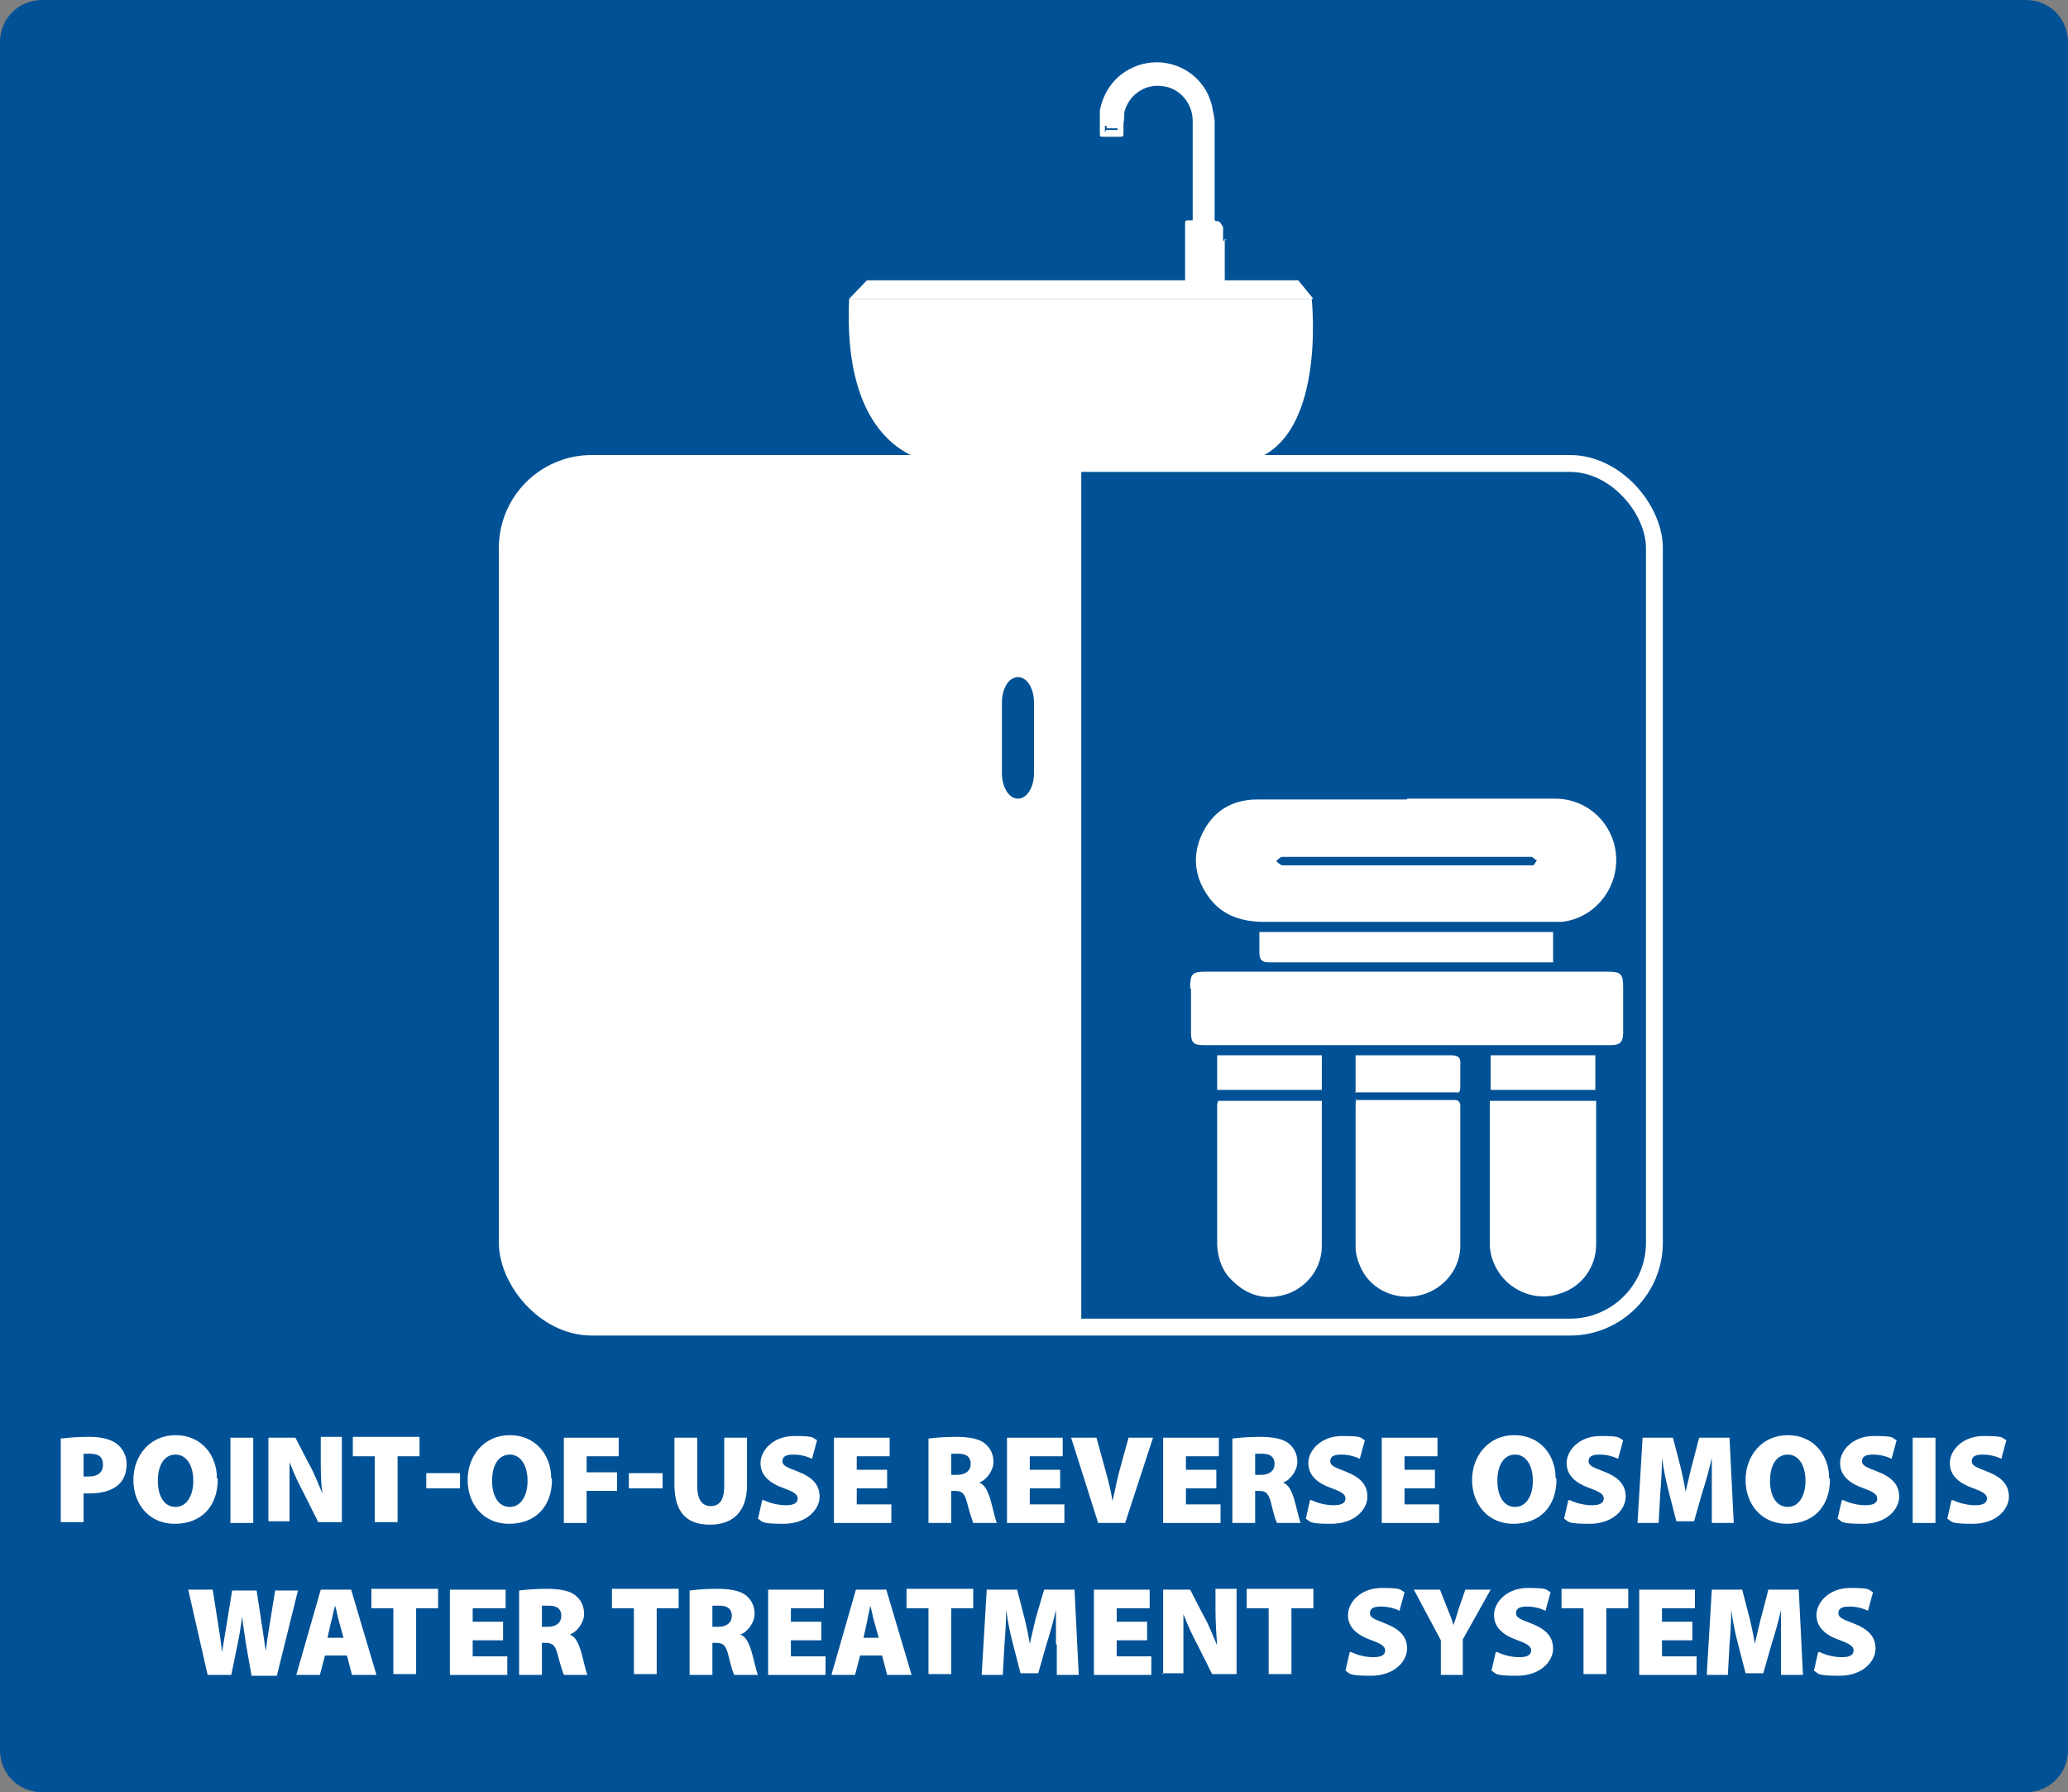 <?xml version="1.0" encoding="UTF-8"?>
<svg xmlns="http://www.w3.org/2000/svg" version="1.1" viewBox="0 0 245 212.3">
  <rect x="0" y="0" width="245" height="212.3" fill="#808080" stroke="none"/>
  <defs>
    <style>
      .cls-1 {
        fill: #005195;
      }

      .cls-2 {
        fill: #fff;
      }

      .cls-3 {
        fill: none;
        stroke: #fff;
        stroke-miterlimit: 10;
        stroke-width: 2px;
      }
    </style>
  </defs>
  <!-- Generator: Adobe Illustrator 28.7.2, SVG Export Plug-In . SVG Version: 1.2.0 Build 154)  -->
  <g>
    <g id="Layer_1">
      <g id="Layer_1-2" data-name="Layer_1">
        <path class="cls-1" d="M240,212.3H5c-2.8,0-5-2.2-5-5V5C0,2.2,2.2,0,5,0h235c2.8,0,5,2.2,5,5v202.3c0,2.8-2.2,5-5,5Z"/>
        <g>
          <path class="cls-2" d="M166.7,94.6h17.5c4.9,0,8.3,4.6,7,9.3-.8,2.8-3.2,5-6.2,5.3h-35.2c-2.6,0-4.9-.7-6.5-2.8-1.8-2.4-2.1-5-.9-7.6,1.3-2.7,3.5-4.1,6.6-4.1h17.7,0ZM166.6,101.5h-14.7c-.2,0-.5.3-.7.5.2.2.4.4.7.5h29.7c.2,0,.3-.4.5-.6-.2,0-.4-.3-.6-.4h-14.9Z"/>
          <path class="cls-2" d="M141,117.1c0-1.8.2-2,2-2h47.3c1.8,0,2,.2,2,2v5.2c0,1.2-.4,1.5-1.5,1.5h-48.2c-1.2,0-1.5-.3-1.5-1.5v-5.2h-.1Z"/>
          <path class="cls-2" d="M144.3,130.4h12.3v17.2c0,2.5-1.6,4.7-3.9,5.6-2.5.9-4.8.4-6.7-1.5-1.2-1.1-1.7-2.6-1.8-4.2v-16.6c0-.1,0-.2.1-.4h0Z"/>
          <path class="cls-2" d="M176.7,130.4h12.4v17c0,2.7-1.7,5-4.2,5.8-2.4.9-5.2.1-6.9-1.9-.9-1.1-1.5-2.5-1.5-3.9v-17h.2Z"/>
          <path class="cls-2" d="M160.6,130.3h11.7c.8,0,.7.6.7,1.1v16.4c-.1,2.8-2.3,5.2-5.1,5.7-2.9.5-5.7-.9-6.8-3.6-.3-.7-.5-1.4-.5-2.2v-16.8c0-.2,0-.4.1-.7h-.1,0Z"/>
          <path class="cls-2" d="M184,110.4v3.6h-33.6c-.9,0-1.2-.3-1.2-1.2v-2.4h34.8Z"/>
          <path class="cls-2" d="M176.6,125h12.4v4.1h-12.4v-4.1Z"/>
          <path class="cls-2" d="M144.2,129.1v-4.1h12.4v4.1h-12.4Z"/>
          <path class="cls-2" d="M160.6,129.3v-4.3h11.3c.9,0,1.2.3,1.1,1.2v2.5c0,.9-.3.7-.5.7h-12,0Z"/>
        </g>
        <g>
          <g>
            <path class="cls-2" d="M145.1,28.3v5.4c0,.3-.1.4-.4.4h-3.9c-.3,0-.4-.1-.4-.4v-7.2c0-.3,0-.4.4-.4h.5v-11.8c0-2-1.5-3.9-3.6-4.1-2.1-.3-4,1.1-4.5,3.1,0,.4,0,.9-.1,1.3v1.2c0,.3,0,.4-.4.4h-2c-.3,0-.4,0-.4-.3v-2.8c.4-2.1,1.6-3.9,3.5-4.9,3.9-2.1,8.8,0,9.8,4.4.1.7.3,1.2.3,1.9v11.4c0,.2,0,.3.3.3s.4.2.7.7v1.6h.3v-.2ZM131.1,15.4h1.3v-.5h-1.5v.7h.1v-.2Z"/>
            <path class="cls-2" d="M131.1,15.4v-.7h1.5v.5h-1.5v.2Z"/>
          </g>
          <polyline class="cls-2" points="141.1 33.2 102.7 33.2 100.6 35.4 155.6 35.4 153.8 33.2"/>
          <path class="cls-2" d="M100.6,35.4h54.8s2.1,19.1-9.4,19.5h-34.5s-11.8,0-10.9-19.5Z"/>
        </g>
        <rect class="cls-3" x="60.1" y="54.9" width="135.9" height="102.3" rx="10" ry="10"/>
        <polygon class="cls-2" points="64.5 56.5 70.1 54.9 128.1 54.9 128.1 157.2 70.6 157.2 63.2 154.7 60.1 149 60.1 62 64.5 56.5"/>
        <path class="cls-1" d="M122.5,91.6c0,1.6-.8,3-1.9,3s-1.9-1.4-1.9-3v-8.4c0-1.6.8-3,1.9-3s1.9,1.4,1.9,3v8.4Z"/>
      </g>
      <g>
        <path class="cls-2" d="M7.3,170.4c.7-.1,1.8-.2,3.3-.2s2.5.3,3.2.8c.7.5,1.2,1.4,1.2,2.4s-.3,1.9-1,2.5c-.8.7-2,1-3.4,1s-.5,0-.7,0v3.4h-2.7v-10ZM9.9,174.9c.1,0,.3,0,.6,0,1.1,0,1.7-.5,1.7-1.4s-.5-1.3-1.5-1.3-.7,0-.8,0v2.6Z"/>
        <path class="cls-2" d="M25.8,175.2c0,3.3-2,5.3-5.1,5.3s-4.9-2.4-4.9-5.2,1.9-5.3,5-5.3,4.9,2.4,4.9,5.1ZM18.7,175.4c0,1.9.8,3.1,2.1,3.1s2.1-1.3,2.1-3.1-.8-3.1-2.1-3.1-2.1,1.2-2.1,3.1Z"/>
        <path class="cls-2" d="M30,170.3v10.1h-2.7v-10.1h2.7Z"/>
        <path class="cls-2" d="M31.8,180.4v-10.1h3.2l1.6,3.1c.6,1,1.1,2.4,1.6,3.5h0c-.2-1.3-.2-2.7-.2-4.3v-2.4h2.5v10.1h-2.8l-1.7-3.4c-.6-1.1-1.2-2.4-1.7-3.7h0c0,1.4,0,2.9,0,4.5v2.5h-2.5Z"/>
        <path class="cls-2" d="M44.4,172.5h-2.6v-2.3h7.9v2.3h-2.6v7.8h-2.7v-7.8Z"/>
        <path class="cls-2" d="M54.5,174.5v1.8h-4v-1.8h4Z"/>
        <path class="cls-2" d="M65.4,175.2c0,3.3-2,5.3-5.1,5.3s-4.9-2.4-4.9-5.2,1.9-5.3,5-5.3,4.9,2.4,4.9,5.1ZM58.3,175.4c0,1.9.8,3.1,2.1,3.1s2.1-1.3,2.1-3.1-.8-3.1-2.1-3.1-2.1,1.2-2.1,3.1Z"/>
        <path class="cls-2" d="M66.8,170.3h6.5v2.2h-3.8v1.9h3.6v2.2h-3.6v3.8h-2.7v-10.1Z"/>
        <path class="cls-2" d="M78.5,174.5v1.8h-4v-1.8h4Z"/>
        <path class="cls-2" d="M82.6,170.3v5.7c0,1.5.5,2.4,1.6,2.4s1.6-.8,1.6-2.4v-5.7h2.7v5.6c0,3.1-1.6,4.7-4.4,4.7s-4.2-1.5-4.2-4.8v-5.5h2.7Z"/>
        <path class="cls-2" d="M90.5,177.7c.6.3,1.6.6,2.6.6s1.4-.3,1.4-.8-.5-.8-1.6-1.2c-1.7-.6-2.8-1.5-2.8-3s1.5-3.2,4-3.2,2.1.2,2.7.5l-.6,2.2c-.4-.2-1.2-.5-2.2-.5s-1.3.3-1.3.8.5.7,1.8,1.2c1.8.7,2.6,1.6,2.6,3s-1.4,3.2-4.3,3.2-2.4-.3-3-.6l.5-2.2Z"/>
        <path class="cls-2" d="M105.1,176.3h-3.6v1.9h4.1v2.2h-6.8v-10.1h6.6v2.2h-3.9v1.6h3.6v2.2Z"/>
        <path class="cls-2" d="M110,170.4c.8-.1,1.9-.2,3.3-.2s2.7.2,3.4.8c.6.5,1,1.2,1,2.2s-.9,2.2-1.7,2.4h0c.7.3,1,1,1.3,1.9.3,1,.6,2.5.8,2.9h-2.8c-.1-.3-.4-1.1-.7-2.3-.3-1.2-.6-1.5-1.5-1.5h-.4v3.8h-2.7v-10ZM112.7,174.7h.7c1,0,1.6-.5,1.6-1.3s-.5-1.2-1.4-1.2c-.5,0-.8,0-.9,0v2.4Z"/>
        <path class="cls-2" d="M125.6,176.3h-3.6v1.9h4.1v2.2h-6.8v-10.1h6.6v2.2h-3.9v1.6h3.6v2.2Z"/>
        <path class="cls-2" d="M130.1,180.4l-3.2-10.1h3l1.1,4c.3,1.1.6,2.2.8,3.5h0c.3-1.2.5-2.4.8-3.5l1.1-4h2.9l-3.3,10.1h-3.2Z"/>
        <path class="cls-2" d="M144.1,176.3h-3.6v1.9h4.1v2.2h-6.8v-10.1h6.6v2.2h-3.9v1.6h3.6v2.2Z"/>
        <path class="cls-2" d="M146,170.4c.8-.1,1.9-.2,3.3-.2s2.7.2,3.4.8c.6.5,1,1.2,1,2.2s-.9,2.2-1.7,2.4h0c.7.3,1,1,1.3,1.9.3,1,.6,2.5.8,2.9h-2.8c-.2-.3-.4-1.1-.7-2.3-.3-1.2-.6-1.5-1.5-1.5h-.4v3.8h-2.7v-10ZM148.7,174.7h.7c1,0,1.6-.5,1.6-1.3s-.5-1.2-1.4-1.2c-.5,0-.8,0-.9,0v2.4Z"/>
        <path class="cls-2" d="M155.4,177.7c.6.3,1.6.6,2.6.6s1.4-.3,1.4-.8-.5-.8-1.6-1.2c-1.7-.6-2.8-1.5-2.8-3s1.5-3.2,4-3.2,2.1.2,2.7.5l-.6,2.2c-.4-.2-1.2-.5-2.2-.5s-1.3.3-1.3.8.5.7,1.8,1.2c1.8.7,2.6,1.6,2.6,3s-1.4,3.2-4.3,3.2-2.4-.3-3-.6l.5-2.2Z"/>
        <path class="cls-2" d="M170,176.3h-3.6v1.9h4.1v2.2h-6.8v-10.1h6.6v2.2h-3.9v1.6h3.6v2.2Z"/>
        <path class="cls-2" d="M184.4,175.2c0,3.3-2,5.3-5.1,5.3s-4.9-2.4-4.9-5.2,1.9-5.3,5-5.3,4.9,2.4,4.9,5.1ZM177.4,175.4c0,1.9.8,3.1,2.1,3.1s2.1-1.3,2.1-3.1-.8-3.1-2.1-3.1-2.1,1.2-2.1,3.1Z"/>
        <path class="cls-2" d="M186,177.7c.6.3,1.6.6,2.6.6s1.4-.3,1.4-.8-.5-.8-1.6-1.2c-1.7-.6-2.8-1.5-2.8-3s1.5-3.2,4-3.2,2.1.2,2.7.5l-.6,2.2c-.4-.2-1.2-.5-2.2-.5s-1.3.3-1.3.8.5.7,1.8,1.2c1.8.7,2.6,1.6,2.6,3s-1.4,3.2-4.3,3.2-2.4-.3-3-.6l.5-2.2Z"/>
        <path class="cls-2" d="M202.8,176.8c0-1.2,0-2.5,0-4.1h0c-.3,1.3-.7,2.8-1.1,4l-1,3.5h-2.1l-.9-3.5c-.3-1.1-.6-2.6-.8-4h0c0,1.4-.1,2.9-.2,4.1l-.2,3.6h-2.5l.6-10.1h3.6l.7,2.7c.3,1.1.6,2.5.8,3.7h0c.3-1.2.6-2.7.9-3.7l.7-2.7h3.6l.5,10.1h-2.6v-3.6Z"/>
        <path class="cls-2" d="M216.8,175.2c0,3.3-2,5.3-5.1,5.3s-4.9-2.4-4.9-5.2,1.9-5.3,5-5.3,4.9,2.4,4.9,5.1ZM209.7,175.4c0,1.9.8,3.1,2.1,3.1s2.1-1.3,2.1-3.1-.8-3.1-2.1-3.1-2.1,1.2-2.1,3.1Z"/>
        <path class="cls-2" d="M218.4,177.7c.6.3,1.6.6,2.6.6s1.4-.3,1.4-.8-.5-.8-1.6-1.2c-1.7-.6-2.8-1.5-2.8-3s1.5-3.2,4-3.2,2.1.2,2.7.5l-.6,2.2c-.4-.2-1.2-.5-2.2-.5s-1.3.3-1.3.8.5.7,1.8,1.2c1.8.7,2.6,1.6,2.6,3s-1.4,3.2-4.3,3.2-2.4-.3-3-.6l.5-2.2Z"/>
        <path class="cls-2" d="M229.3,170.3v10.1h-2.7v-10.1h2.7Z"/>
        <path class="cls-2" d="M231.4,177.7c.6.3,1.6.6,2.6.6s1.4-.3,1.4-.8-.5-.8-1.6-1.2c-1.7-.6-2.8-1.5-2.8-3s1.5-3.2,4-3.2,2.1.2,2.7.5l-.6,2.2c-.4-.2-1.2-.5-2.2-.5s-1.3.3-1.3.8.5.7,1.8,1.2c1.8.7,2.6,1.6,2.6,3s-1.4,3.2-4.3,3.2-2.4-.3-3-.6l.5-2.2Z"/>
        <path class="cls-2" d="M24.6,198.4l-2.3-10.1h2.9l.6,3.8c.2,1.2.4,2.5.5,3.6h0c.2-1.1.4-2.4.6-3.6l.6-3.7h2.9l.6,3.9c.2,1.2.3,2.2.5,3.3h0c.1-1.1.3-2.3.5-3.5l.6-3.7h2.7l-2.5,10.1h-3l-.7-4c-.1-.9-.3-1.8-.4-3h0c-.2,1.2-.3,2.1-.5,3l-.8,3.9h-3Z"/>
        <path class="cls-2" d="M38.5,196.1l-.6,2.3h-2.8l2.9-10.1h3.6l3,10.1h-2.9l-.6-2.3h-2.6ZM40.7,194l-.5-1.8c-.2-.6-.3-1.4-.5-2h0c-.2.6-.3,1.4-.5,2l-.4,1.8h1.9Z"/>
        <path class="cls-2" d="M46.6,190.5h-2.6v-2.3h7.9v2.3h-2.6v7.8h-2.7v-7.8Z"/>
        <path class="cls-2" d="M59.6,194.3h-3.6v1.9h4.1v2.2h-6.8v-10.1h6.6v2.2h-3.9v1.6h3.6v2.2Z"/>
        <path class="cls-2" d="M61.5,188.4c.8-.1,1.9-.2,3.3-.2s2.7.2,3.4.8c.6.5,1,1.2,1,2.2s-.9,2.2-1.7,2.4h0c.7.3,1,1,1.3,1.9.3,1,.6,2.5.8,2.9h-2.8c-.1-.3-.4-1.1-.7-2.3-.3-1.2-.6-1.5-1.5-1.5h-.4v3.8h-2.7v-10ZM64.2,192.7h.7c1,0,1.6-.5,1.6-1.3s-.5-1.2-1.4-1.2c-.5,0-.8,0-.9,0v2.4Z"/>
        <path class="cls-2" d="M75.1,190.5h-2.6v-2.3h7.9v2.3h-2.6v7.8h-2.7v-7.8Z"/>
        <path class="cls-2" d="M81.7,188.4c.8-.1,1.9-.2,3.3-.2s2.7.2,3.4.8c.6.5,1,1.2,1,2.2s-.9,2.2-1.7,2.4h0c.7.3,1,1,1.3,1.9.3,1,.6,2.5.8,2.9h-2.8c-.2-.3-.4-1.1-.7-2.3-.3-1.2-.6-1.5-1.5-1.5h-.4v3.8h-2.7v-10ZM84.4,192.7h.7c1,0,1.6-.5,1.6-1.3s-.5-1.2-1.4-1.2c-.5,0-.8,0-.9,0v2.4Z"/>
        <path class="cls-2" d="M97.3,194.3h-3.6v1.9h4.1v2.2h-6.8v-10.1h6.6v2.2h-3.9v1.6h3.6v2.2Z"/>
        <path class="cls-2" d="M101.9,196.1l-.6,2.3h-2.8l2.9-10.1h3.6l3,10.1h-2.9l-.6-2.3h-2.6ZM104.1,194l-.5-1.8c-.2-.6-.3-1.4-.5-2h0c-.1.6-.3,1.4-.4,2l-.4,1.8h1.9Z"/>
        <path class="cls-2" d="M110,190.5h-2.6v-2.3h7.9v2.3h-2.6v7.8h-2.7v-7.8Z"/>
        <path class="cls-2" d="M125.1,194.8c0-1.2,0-2.5,0-4.1h0c-.3,1.3-.7,2.8-1.1,4l-1,3.5h-2.1l-.9-3.5c-.3-1.1-.6-2.6-.8-4h0c0,1.4-.1,2.9-.2,4.1l-.2,3.6h-2.5l.6-10.1h3.6l.7,2.7c.3,1.1.6,2.5.8,3.7h0c.3-1.2.6-2.7.9-3.7l.8-2.7h3.6l.5,10.1h-2.6v-3.6Z"/>
        <path class="cls-2" d="M135.9,194.3h-3.6v1.9h4.1v2.2h-6.8v-10.1h6.6v2.2h-3.9v1.6h3.6v2.2Z"/>
        <path class="cls-2" d="M137.8,198.4v-10.1h3.2l1.6,3.1c.6,1,1.1,2.4,1.6,3.5h0c-.1-1.3-.2-2.7-.2-4.3v-2.4h2.5v10.1h-2.9l-1.7-3.4c-.6-1.1-1.2-2.4-1.7-3.7h0c0,1.4,0,2.9,0,4.5v2.5h-2.5Z"/>
        <path class="cls-2" d="M150.3,190.5h-2.6v-2.3h7.9v2.3h-2.6v7.8h-2.7v-7.8Z"/>
        <path class="cls-2" d="M160.1,195.7c.6.3,1.6.6,2.6.6s1.4-.3,1.4-.8-.5-.8-1.6-1.2c-1.7-.6-2.8-1.5-2.8-3s1.5-3.2,4-3.2,2.1.2,2.7.5l-.6,2.2c-.4-.2-1.2-.5-2.2-.5s-1.3.3-1.3.8.5.7,1.8,1.2c1.8.7,2.6,1.6,2.6,3s-1.4,3.2-4.3,3.2-2.4-.3-3-.6l.5-2.2Z"/>
        <path class="cls-2" d="M170.7,198.4v-4.1l-3.2-6h3.1l.9,2.3c.3.7.5,1.2.7,1.9h0c.2-.6.4-1.2.6-1.9l.8-2.3h3l-3.3,5.9v4.2h-2.7Z"/>
        <path class="cls-2" d="M177.4,195.7c.6.3,1.6.6,2.6.6s1.4-.3,1.4-.8-.5-.8-1.6-1.2c-1.7-.6-2.8-1.5-2.8-3s1.5-3.2,4-3.2,2.1.2,2.7.5l-.6,2.2c-.4-.2-1.2-.5-2.2-.5s-1.3.3-1.3.8.5.7,1.8,1.2c1.8.7,2.6,1.6,2.6,3s-1.4,3.2-4.3,3.2-2.4-.3-3-.6l.5-2.2Z"/>
        <path class="cls-2" d="M187.6,190.5h-2.6v-2.3h7.9v2.3h-2.6v7.8h-2.7v-7.8Z"/>
        <path class="cls-2" d="M200.5,194.3h-3.6v1.9h4.1v2.2h-6.8v-10.1h6.6v2.2h-3.9v1.6h3.6v2.2Z"/>
        <path class="cls-2" d="M211,194.8c0-1.2,0-2.5,0-4.1h0c-.3,1.3-.7,2.8-1.1,4l-1,3.5h-2.1l-.9-3.5c-.3-1.1-.6-2.6-.8-4h0c0,1.4-.1,2.9-.2,4.1l-.2,3.6h-2.5l.6-10.1h3.6l.7,2.7c.3,1.1.6,2.5.8,3.7h0c.3-1.2.6-2.7.9-3.7l.7-2.7h3.6l.5,10.1h-2.6v-3.6Z"/>
        <path class="cls-2" d="M215.6,195.7c.6.3,1.6.6,2.6.6s1.4-.3,1.4-.8-.5-.8-1.6-1.2c-1.7-.6-2.8-1.5-2.8-3s1.5-3.2,4-3.2,2.1.2,2.7.5l-.6,2.2c-.4-.2-1.2-.5-2.2-.5s-1.3.3-1.3.8.5.7,1.8,1.2c1.8.7,2.6,1.6,2.6,3s-1.4,3.2-4.3,3.2-2.4-.3-3-.6l.5-2.2Z"/>
      </g>
    </g>
  </g>
</svg>